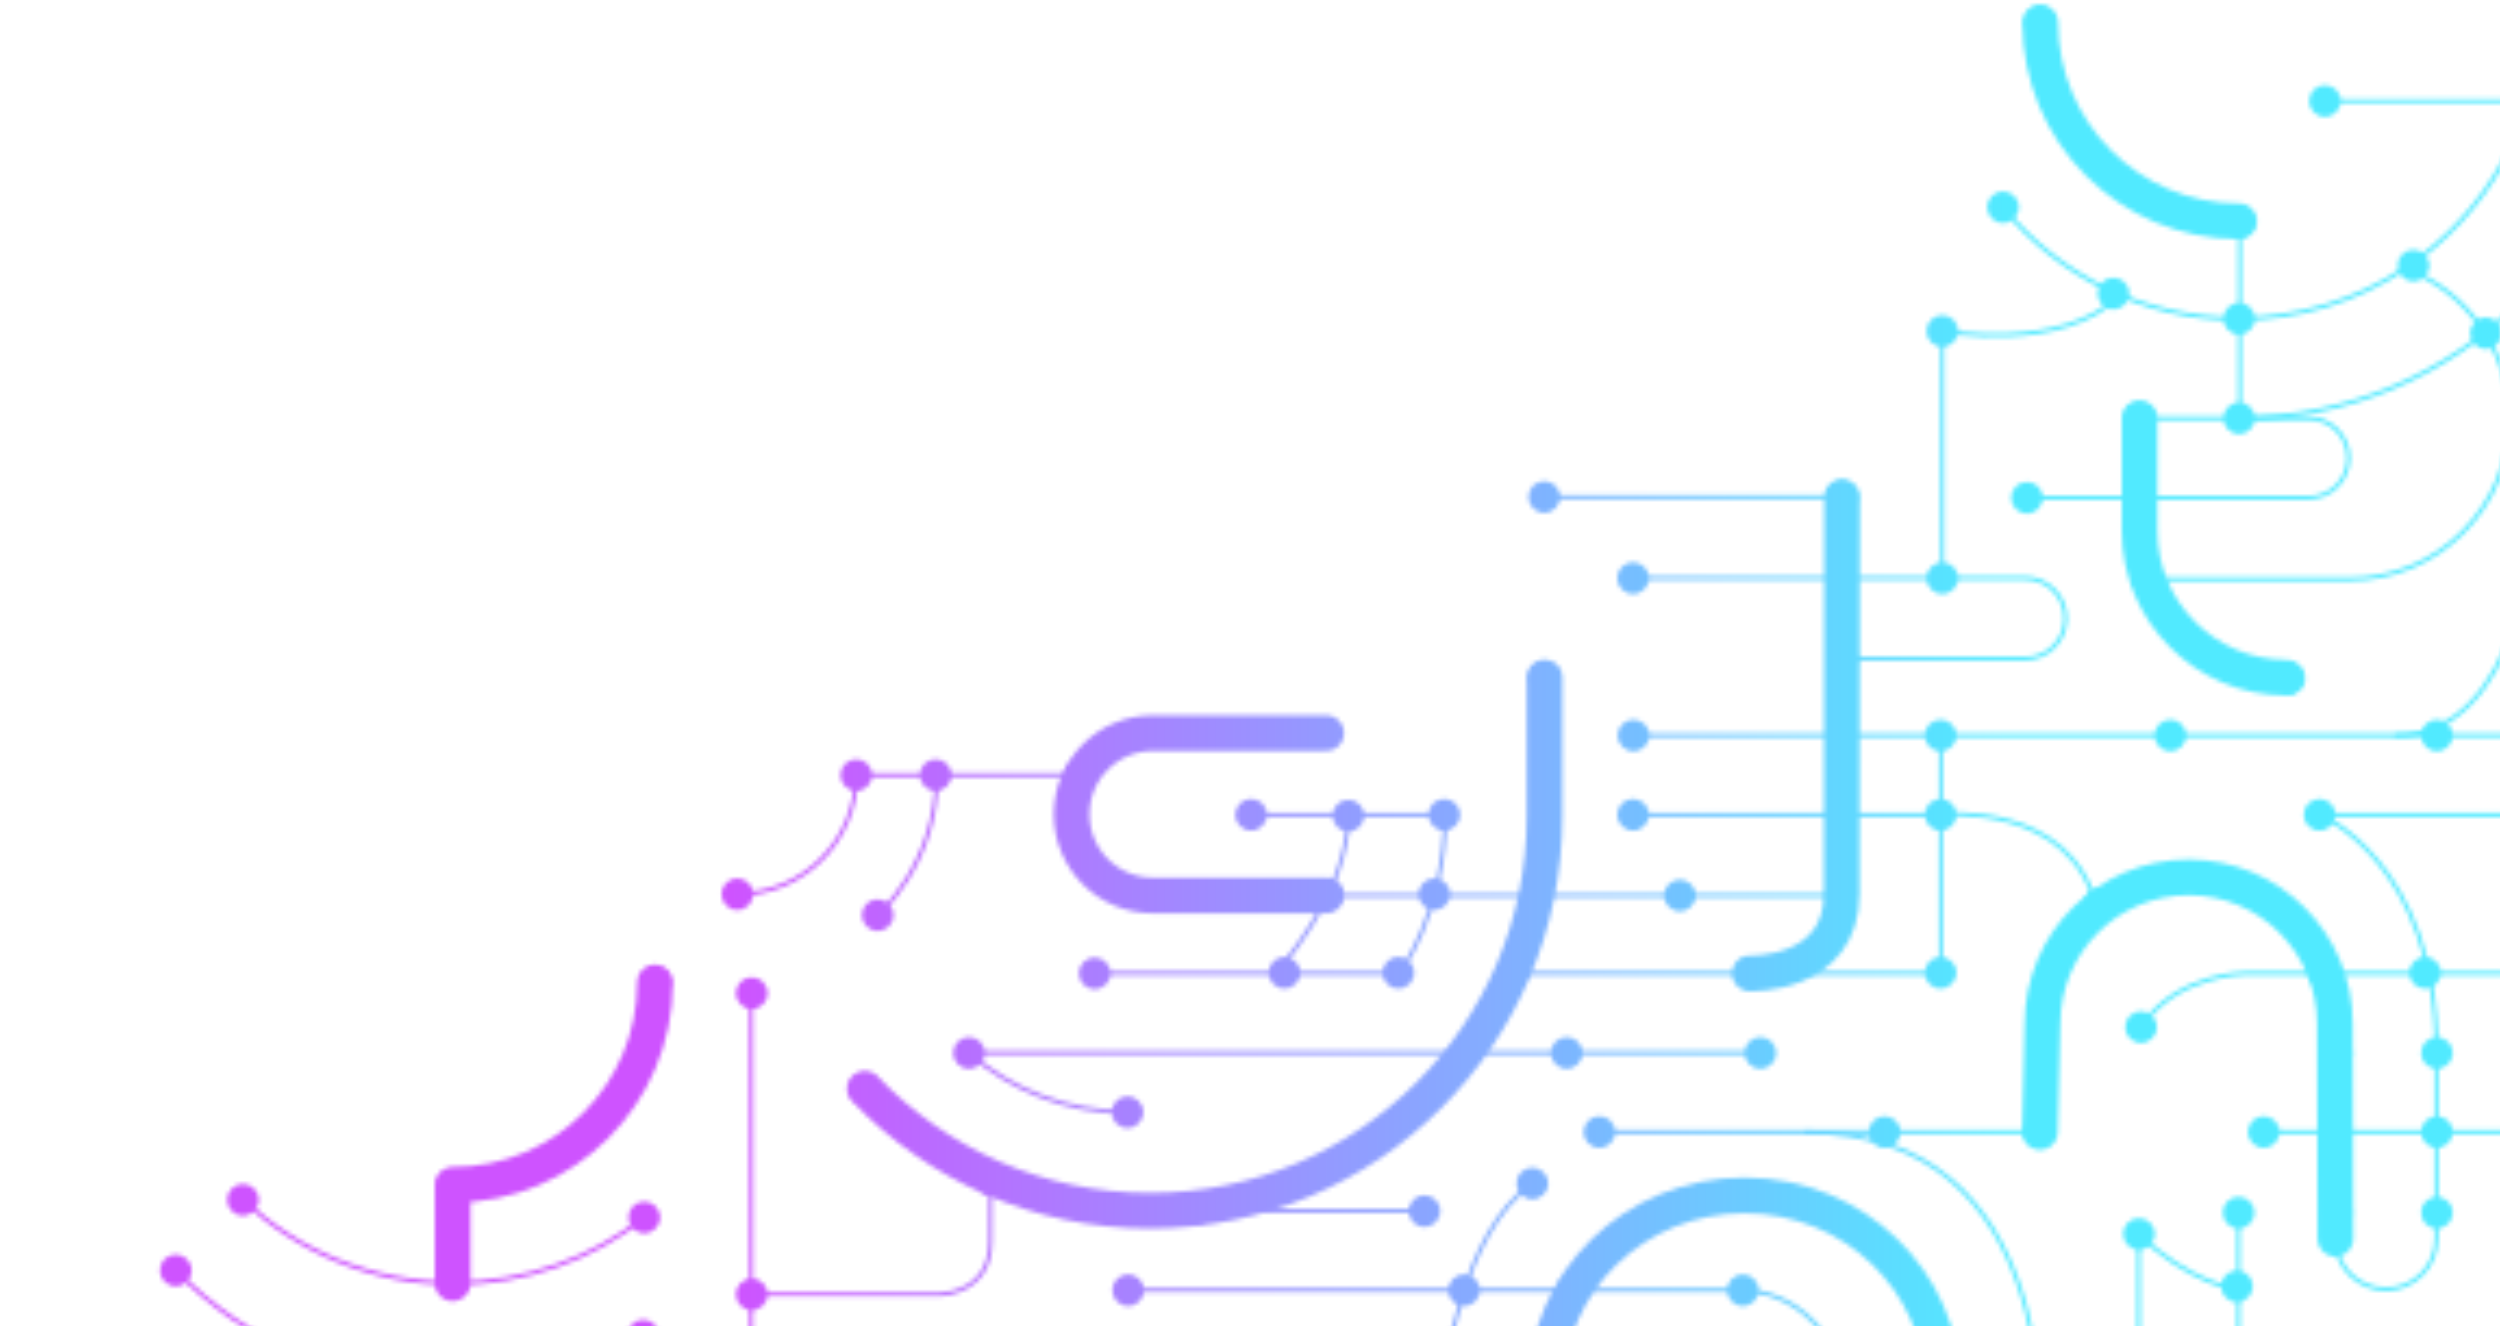 <svg width="575" height="305" viewBox="0 0 575 305" fill="none" xmlns="http://www.w3.org/2000/svg">
<g clip-path="url(#clip0_1248_118273)">
<mask id="mask0_1248_118273" style="mask-type:alpha" maskUnits="userSpaceOnUse" x="-11" y="1" width="618" height="394">
<path d="M605.82 5.541C605.82 55.621 565.222 96.219 515.141 96.219L492.096 96.195" stroke="white" stroke-width="0.912" stroke-linecap="round" stroke-linejoin="round"/>
<path d="M375.699 187.395H446.379C446.379 187.395 476.475 184.081 482.35 209.189" stroke="white" stroke-width="0.912" stroke-linecap="round" stroke-linejoin="round"/>
<path d="M375.699 169.155H577.251" stroke="white" stroke-width="0.912" stroke-linecap="round" stroke-linejoin="round"/>
<path d="M264.515 278.463H327.819" stroke="white" stroke-width="0.912" stroke-linecap="round" stroke-linejoin="round"/>
<path d="M40.427 292.189C56.458 308.56 78.809 318.719 103.532 318.719C119.819 318.719 135.077 314.31 148.176 306.62" stroke="white" stroke-width="0.912" stroke-linecap="round" stroke-linejoin="round"/>
<path d="M55.879 275.952C68.566 287.858 85.634 295.151 104.405 295.151C120.923 295.151 136.121 289.505 148.176 280.037" stroke="white" stroke-width="0.912" stroke-linecap="round" stroke-linejoin="round"/>
<path d="M150.656 225.973C150.656 251.68 129.817 272.52 104.11 272.52V295.151" stroke="white" stroke-width="8.208" stroke-linecap="round" stroke-linejoin="round"/>
<path d="M172.779 333.499V228.434" stroke="white" stroke-width="0.912" stroke-linecap="round" stroke-linejoin="round"/>
<path d="M172.779 297.697H216.278C216.278 297.697 227.814 297.55 227.814 285.551C227.814 273.552 227.854 270.751 227.854 270.751" stroke="white" stroke-width="0.912" stroke-linecap="round" stroke-linejoin="round"/>
<path d="M309.435 309.146V360.579C309.435 366.915 314.571 372.051 320.907 372.051C327.243 372.051 332.379 366.915 332.379 360.579V316.209C332.379 316.209 335.941 283.583 352.413 272.18" stroke="white" stroke-width="0.912" stroke-linecap="round" stroke-linejoin="round"/>
<path d="M355.635 378.72V319.143C355.635 294.734 376.051 274.946 401.235 274.946C426.419 274.946 446.835 294.734 446.835 319.143V378.72" stroke="white" stroke-width="8.208" stroke-linecap="round" stroke-linejoin="round"/>
<path d="M259.419 296.729H400.015C413.073 296.729 423.658 307.314 423.658 320.372V390.791" stroke="white" stroke-width="0.912" stroke-linecap="round" stroke-linejoin="round"/>
<path d="M198.912 250.41C215.432 267.695 238.716 278.463 264.514 278.463C314.624 278.463 355.247 237.84 355.247 187.731V155.83" stroke="white" stroke-width="8.208" stroke-linecap="round" stroke-linejoin="round"/>
<path d="M222.869 242.128H404.883" stroke="white" stroke-width="0.912" stroke-linecap="round" stroke-linejoin="round"/>
<path d="M196.947 178.275H248.79" stroke="white" stroke-width="0.912" stroke-linecap="round" stroke-linejoin="round"/>
<path d="M252.252 223.875H321.845C321.845 223.875 332.379 209.907 332.379 187.395H287.85" stroke="white" stroke-width="0.912" stroke-linecap="round" stroke-linejoin="round"/>
<path d="M222.826 242.178C232.599 250.665 245.36 255.802 259.32 255.802" stroke="white" stroke-width="0.912" stroke-linecap="round" stroke-linejoin="round"/>
<path d="M423.579 205.961H265.145C254.833 205.961 246.473 197.602 246.473 187.289C246.473 176.977 254.833 168.618 265.145 168.618H307.756" stroke="white" stroke-width="0.912" stroke-linecap="round" stroke-linejoin="round"/>
<path d="M169.587 205.635C184.698 205.635 196.947 193.385 196.947 178.275" stroke="white" stroke-width="0.912" stroke-linecap="round" stroke-linejoin="round"/>
<path d="M201.866 210.474C201.866 210.474 215.473 198.894 215.473 178.274" stroke="white" stroke-width="0.912" stroke-linecap="round" stroke-linejoin="round"/>
<path d="M293.274 223.875C293.274 223.875 310.115 206.066 310.115 187.395" stroke="white" stroke-width="0.912" stroke-linecap="round" stroke-linejoin="round"/>
<path d="M423.579 151.485H465.805C470.917 151.485 475.061 147.341 475.061 142.229C475.061 137.117 470.917 132.974 465.805 132.974H375.699" stroke="white" stroke-width="0.912" stroke-linecap="round" stroke-linejoin="round"/>
<path d="M423.66 114.314H355.179" stroke="white" stroke-width="0.912" stroke-linecap="round" stroke-linejoin="round"/>
<path d="M514.873 278.111V330.622C514.873 343.29 504.604 353.559 491.936 353.559C479.268 353.559 468.999 343.29 468.999 330.622C468.999 330.622 474.363 260.355 415.341 260.355" stroke="white" stroke-width="0.912" stroke-linecap="round" stroke-linejoin="round"/>
<path d="M514.873 296.729C514.873 296.729 503.01 294.903 491.919 283.812" stroke="white" stroke-width="0.912" stroke-linecap="round" stroke-linejoin="round"/>
<path d="M520.656 260.354H595.894" stroke="white" stroke-width="0.912" stroke-linecap="round" stroke-linejoin="round"/>
<path d="M577.251 223.879L516.483 223.875C516.483 223.875 500.654 223.875 492.428 236.232" stroke="white" stroke-width="0.912" stroke-linecap="round" stroke-linejoin="round"/>
<path d="M533.595 187.395C533.595 187.395 560.379 198.302 560.379 241.598V284.894C560.379 291.31 555.178 296.511 548.761 296.511C542.345 296.511 537.144 291.31 537.144 284.894L537.023 235.413C537.023 216.841 521.968 201.786 503.396 201.786C484.825 201.786 469.77 216.841 469.77 235.413L469.179 260.354H367.806" stroke="white" stroke-width="0.912" stroke-linecap="square" stroke-linejoin="round"/>
<path d="M537.144 284.894L537.023 235.413C537.023 216.841 521.968 201.786 503.396 201.786C484.825 201.786 469.77 216.841 469.77 235.413L469.179 260.355" stroke="white" stroke-width="8.208" stroke-linecap="round" stroke-linejoin="round"/>
<path d="M594.821 187.395H533.595" stroke="white" stroke-width="0.912" stroke-linecap="round" stroke-linejoin="round"/>
<path d="M402.464 223.874C402.464 223.874 423.579 224.636 423.579 205.582L423.66 114.314" stroke="white" stroke-width="8.208" stroke-linecap="round" stroke-linejoin="round"/>
<path d="M446.379 223.875H347.757" stroke="white" stroke-width="0.912" stroke-linecap="round" stroke-linejoin="round"/>
<path d="M446.379 169.155V223.875" stroke="white" stroke-width="0.912" stroke-linecap="round" stroke-linejoin="round"/>
<path d="M446.73 132.974V76.131C446.73 76.131 474.216 81.289 487.69 67.815" stroke="white" stroke-width="0.912" stroke-linecap="round" stroke-linejoin="round"/>
<path d="M515.13 98.318V50.595" stroke="white" stroke-width="0.912" stroke-linecap="round" stroke-linejoin="round"/>
<path d="M582.748 121.437C582.748 121.437 580.065 169.155 551.091 169.155" stroke="white" stroke-width="0.912" stroke-linecap="round" stroke-linejoin="round"/>
<path d="M466.19 114.486H531.001C536.052 114.486 540.146 110.392 540.146 105.341C540.146 100.29 536.052 96.195 531.001 96.195L515.142 96.219" stroke="white" stroke-width="0.912" stroke-linecap="round" stroke-linejoin="round"/>
<path d="M553.183 61.723C567.236 66.932 577.251 80.457 577.251 96.322C577.251 116.695 560.735 133.211 540.362 133.211H493.977" stroke="white" stroke-width="0.912" stroke-linecap="round" stroke-linejoin="round"/>
<path d="M460.687 47.707C473.466 63.342 492.903 73.322 514.671 73.322C528.909 73.322 542.15 69.052 553.183 61.723C571.973 49.24 584.358 27.884 584.358 3.635" stroke="white" stroke-width="0.912" stroke-linecap="square" stroke-linejoin="round"/>
<path d="M469.249 5.147C469.249 30.414 489.732 50.897 514.999 50.897" stroke="white" stroke-width="8.208" stroke-linecap="round" stroke-linejoin="round"/>
<path d="M534.84 23.235H581.563" stroke="white" stroke-width="0.912" stroke-linecap="round" stroke-linejoin="round"/>
<path d="M492.096 96.195V122.066C492.096 140.728 507.224 155.856 525.886 155.856" stroke="white" stroke-width="8.208" stroke-linecap="round" stroke-linejoin="round"/>
<path d="M491.919 283.812V314.902" stroke="white" stroke-width="0.912" stroke-linecap="round" stroke-linejoin="round"/>
<path d="M305.02 205.961H265.145C254.833 205.961 246.473 197.602 246.473 187.289C246.473 176.977 254.833 168.618 265.145 168.618H305.02" stroke="white" stroke-width="8.208" stroke-linecap="round" stroke-linejoin="round"/>
<path d="M259.471 293.101C261.485 293.101 263.119 294.734 263.119 296.749C263.119 298.763 261.485 300.397 259.471 300.397C257.456 300.397 255.823 298.763 255.823 296.749C255.823 294.734 257.456 293.101 259.471 293.101Z" fill="white"/>
<path d="M514.488 292.206C516.503 292.206 518.136 293.839 518.136 295.854C518.136 297.869 516.503 299.502 514.488 299.502C512.473 299.502 510.84 297.869 510.84 295.854C510.84 293.839 512.473 292.206 514.488 292.206Z" fill="white"/>
<path d="M514.873 275.262C516.888 275.262 518.521 276.895 518.521 278.91C518.521 280.924 516.888 282.558 514.873 282.558C512.858 282.558 511.225 280.924 511.225 278.91C511.225 276.895 512.858 275.262 514.873 275.262Z" fill="white"/>
<path d="M537.484 275.262C539.499 275.262 541.132 276.895 541.132 278.91C541.132 280.924 539.499 282.558 537.484 282.558C535.47 282.558 533.836 280.924 533.836 278.91C533.836 276.895 535.47 275.262 537.484 275.262Z" fill="white"/>
<path d="M560.481 275.262C562.496 275.262 564.129 276.895 564.129 278.91C564.129 280.924 562.496 282.558 560.481 282.558C558.466 282.558 556.833 280.924 556.833 278.91C556.833 276.895 558.466 275.262 560.481 275.262Z" fill="white"/>
<path d="M537.484 256.714C539.499 256.714 541.132 258.348 541.132 260.362C541.132 262.377 539.499 264.01 537.484 264.01C535.47 264.01 533.836 262.377 533.836 260.362C533.836 258.348 535.47 256.714 537.484 256.714Z" fill="white"/>
<path d="M520.656 256.714C522.671 256.714 524.304 258.348 524.304 260.362C524.304 262.377 522.671 264.01 520.656 264.01C518.642 264.01 517.008 262.377 517.008 260.362C517.008 258.348 518.642 256.714 520.656 256.714Z" fill="white"/>
<path d="M560.481 256.714C562.496 256.714 564.129 258.348 564.129 260.362C564.129 262.377 562.496 264.01 560.481 264.01C558.466 264.01 556.833 262.377 556.833 260.362C556.833 258.348 558.466 256.714 560.481 256.714Z" fill="white"/>
<path d="M537.484 238.53C539.499 238.53 541.132 240.163 541.132 242.178C541.132 244.192 539.499 245.826 537.484 245.826C535.47 245.826 533.836 244.192 533.836 242.178C533.836 240.163 535.47 238.53 537.484 238.53Z" fill="white"/>
<path d="M560.481 238.53C562.496 238.53 564.129 240.163 564.129 242.178C564.129 244.192 562.496 245.826 560.481 245.826C558.466 245.826 556.833 244.192 556.833 242.178C556.833 240.163 558.466 238.53 560.481 238.53Z" fill="white"/>
<path d="M534.333 220.08C536.347 220.08 537.981 221.713 537.981 223.728C537.981 225.742 536.347 227.376 534.333 227.376C532.318 227.376 530.685 225.742 530.685 223.728C530.685 221.713 532.318 220.08 534.333 220.08Z" fill="white"/>
<path d="M492.428 232.584C494.443 232.584 496.076 234.217 496.076 236.232C496.076 238.247 494.443 239.88 492.428 239.88C490.414 239.88 488.78 238.247 488.78 236.232C488.78 234.217 490.414 232.584 492.428 232.584Z" fill="white"/>
<path d="M482.833 204.176C484.847 204.176 486.481 205.809 486.481 207.824C486.481 209.838 484.847 211.472 482.833 211.472C480.818 211.472 479.185 209.838 479.185 207.824C479.185 205.809 480.818 204.176 482.833 204.176Z" fill="white"/>
<path d="M557.762 220.08C559.777 220.08 561.41 221.713 561.41 223.728C561.41 225.742 559.777 227.376 557.762 227.376C555.748 227.376 554.114 225.742 554.114 223.728C554.114 221.713 555.748 220.08 557.762 220.08Z" fill="white"/>
<path d="M533.497 183.746C535.512 183.746 537.145 185.38 537.145 187.394C537.145 189.409 535.512 191.042 533.497 191.042C531.482 191.042 529.849 189.409 529.849 187.394C529.849 185.38 531.482 183.746 533.497 183.746Z" fill="white"/>
<path d="M491.952 280.164C493.967 280.164 495.6 281.797 495.6 283.812C495.6 285.826 493.967 287.46 491.952 287.46C489.937 287.46 488.304 285.826 488.304 283.812C488.304 281.797 489.937 280.164 491.952 280.164Z" fill="white"/>
<path d="M336.734 293.101C338.749 293.101 340.382 294.734 340.382 296.749C340.382 298.763 338.749 300.397 336.734 300.397C334.719 300.397 333.086 298.763 333.086 296.749C333.086 294.734 334.719 293.101 336.734 293.101Z" fill="white"/>
<path d="M361.552 293.101C363.567 293.101 365.2 294.734 365.2 296.749C365.2 298.763 363.567 300.397 361.552 300.397C359.537 300.397 357.904 298.763 357.904 296.749C357.904 294.734 359.537 293.101 361.552 293.101Z" fill="white"/>
<path d="M400.855 293.101C402.87 293.101 404.503 294.734 404.503 296.749C404.503 298.763 402.87 300.397 400.855 300.397C398.84 300.397 397.207 298.763 397.207 296.749C397.207 294.734 398.84 293.101 400.855 293.101Z" fill="white"/>
<path d="M352.432 268.545C354.446 268.545 356.08 270.178 356.08 272.193C356.08 274.207 354.446 275.841 352.432 275.841C350.417 275.841 348.784 274.207 348.784 272.193C348.784 270.178 350.417 268.545 352.432 268.545Z" fill="white"/>
<path d="M367.858 256.714C369.873 256.714 371.506 258.348 371.506 260.362C371.506 262.377 369.873 264.01 367.858 264.01C365.843 264.01 364.21 262.377 364.21 260.362C364.21 258.348 365.843 256.714 367.858 256.714Z" fill="white"/>
<path d="M433.453 256.714C435.467 256.714 437.101 258.348 437.101 260.362C437.101 262.377 435.467 264.01 433.453 264.01C431.438 264.01 429.805 262.377 429.805 260.362C429.805 258.348 431.438 256.714 433.453 256.714Z" fill="white"/>
<path d="M469 256.714C471.014 256.714 472.648 258.348 472.648 260.362C472.648 262.377 471.014 264.01 469 264.01C466.985 264.01 465.352 262.377 465.352 260.362C465.352 258.348 466.985 256.714 469 256.714Z" fill="white"/>
<path d="M227.993 267.744C230.007 267.744 231.641 269.377 231.641 271.392C231.641 273.406 230.007 275.04 227.993 275.04C225.978 275.04 224.345 273.406 224.345 271.392C224.345 269.377 225.978 267.744 227.993 267.744Z" fill="white"/>
<path d="M275.21 274.45C277.225 274.45 278.858 276.084 278.858 278.098C278.858 280.113 277.225 281.746 275.21 281.746C273.195 281.746 271.562 280.113 271.562 278.098C271.562 276.084 273.195 274.45 275.21 274.45Z" fill="white"/>
<path d="M259.32 252.154C261.335 252.154 262.968 253.787 262.968 255.802C262.968 257.817 261.335 259.45 259.32 259.45C257.305 259.45 255.672 257.817 255.672 255.802C255.672 253.787 257.305 252.154 259.32 252.154Z" fill="white"/>
<path d="M222.869 238.53C224.884 238.53 226.517 240.163 226.517 242.178C226.517 244.192 224.884 245.826 222.869 245.826C220.854 245.826 219.221 244.192 219.221 242.178C219.221 240.163 220.854 238.53 222.869 238.53Z" fill="white"/>
<path d="M169.587 202.014C171.602 202.014 173.235 203.647 173.235 205.662C173.235 207.677 171.602 209.31 169.587 209.31C167.573 209.31 165.939 207.677 165.939 205.662C165.939 203.647 167.573 202.014 169.587 202.014Z" fill="white"/>
<path d="M196.947 174.626C198.962 174.626 200.595 176.26 200.595 178.274C200.595 180.289 198.962 181.922 196.947 181.922C194.933 181.922 193.299 180.289 193.299 178.274C193.299 176.26 194.933 174.626 196.947 174.626Z" fill="white"/>
<path d="M215.206 174.626C217.22 174.626 218.854 176.26 218.854 178.274C218.854 180.289 217.22 181.922 215.206 181.922C213.191 181.922 211.558 180.289 211.558 178.274C211.558 176.26 213.191 174.626 215.206 174.626Z" fill="white"/>
<path d="M201.866 206.826C203.881 206.826 205.514 208.459 205.514 210.474C205.514 212.489 203.881 214.122 201.866 214.122C199.852 214.122 198.218 212.489 198.218 210.474C198.218 208.459 199.852 206.826 201.866 206.826Z" fill="white"/>
<path d="M248.292 174.626C250.306 174.626 251.94 176.26 251.94 178.274C251.94 180.289 250.306 181.922 248.292 181.922C246.277 181.922 244.644 180.289 244.644 178.274C244.644 176.26 246.277 174.626 248.292 174.626Z" fill="white"/>
<path d="M310.115 183.949C312.13 183.949 313.763 185.582 313.763 187.597C313.763 189.611 312.13 191.245 310.115 191.245C308.1 191.245 306.467 189.611 306.467 187.597C306.467 185.582 308.1 183.949 310.115 183.949Z" fill="white"/>
<path d="M332.174 183.746C334.189 183.746 335.822 185.38 335.822 187.394C335.822 189.409 334.189 191.042 332.174 191.042C330.159 191.042 328.526 189.409 328.526 187.394C328.526 185.38 330.159 183.746 332.174 183.746Z" fill="white"/>
<path d="M287.756 183.746C289.771 183.746 291.404 185.38 291.404 187.394C291.404 189.409 289.771 191.042 287.756 191.042C285.741 191.042 284.108 189.409 284.108 187.394C284.108 185.38 285.741 183.746 287.756 183.746Z" fill="white"/>
<path d="M305.257 202.014C307.272 202.014 308.905 203.647 308.905 205.662C308.905 207.677 307.272 209.31 305.257 209.31C303.243 209.31 301.609 207.677 301.609 205.662C301.609 203.647 303.243 202.014 305.257 202.014Z" fill="white"/>
<path d="M329.894 202.014C331.909 202.014 333.542 203.647 333.542 205.662C333.542 207.677 331.909 209.31 329.894 209.31C327.879 209.31 326.246 207.677 326.246 205.662C326.246 203.647 327.879 202.014 329.894 202.014Z" fill="white"/>
<path d="M386.367 202.313C388.382 202.313 390.015 203.946 390.015 205.961C390.015 207.976 388.382 209.609 386.367 209.609C384.353 209.609 382.719 207.976 382.719 205.961C382.719 203.946 384.353 202.313 386.367 202.313Z" fill="white"/>
<path d="M423.39 202.014C425.404 202.014 427.038 203.647 427.038 205.662C427.038 207.677 425.404 209.31 423.39 209.31C421.375 209.31 419.742 207.677 419.742 205.662C419.742 203.647 421.375 202.014 423.39 202.014Z" fill="white"/>
<path d="M423.39 183.746C425.404 183.746 427.038 185.38 427.038 187.394C427.038 189.409 425.404 191.042 423.39 191.042C421.375 191.042 419.742 189.409 419.742 187.394C419.742 185.38 421.375 183.746 423.39 183.746Z" fill="white"/>
<path d="M423.66 147.837C425.674 147.837 427.308 149.47 427.308 151.485C427.308 153.5 425.674 155.133 423.66 155.133C421.645 155.133 420.012 153.5 420.012 151.485C420.012 149.47 421.645 147.837 423.66 147.837Z" fill="white"/>
<path d="M446.73 129.326C448.745 129.326 450.378 130.959 450.378 132.974C450.378 134.988 448.745 136.622 446.73 136.622C444.715 136.622 443.082 134.988 443.082 132.974C443.082 130.959 444.715 129.326 446.73 129.326Z" fill="white"/>
<path d="M446.73 72.49C448.745 72.49 450.378 74.124 450.378 76.138C450.378 78.153 448.745 79.787 446.73 79.787C444.715 79.787 443.082 78.153 443.082 76.138C443.082 74.124 444.715 72.49 446.73 72.49Z" fill="white"/>
<path d="M486.08 63.867C488.094 63.867 489.728 65.5 489.728 67.515C489.728 69.53 488.094 71.163 486.08 71.163C484.065 71.163 482.432 69.53 482.432 67.515C482.432 65.5 484.065 63.867 486.08 63.867Z" fill="white"/>
<path d="M514.999 92.547C517.013 92.547 518.647 94.181 518.647 96.195C518.647 98.21 517.013 99.843 514.999 99.843C512.984 99.843 511.351 98.21 511.351 96.195C511.351 94.181 512.984 92.547 514.999 92.547Z" fill="white"/>
<path d="M571.75 72.987C573.765 72.987 575.398 74.62 575.398 76.635C575.398 78.65 573.765 80.283 571.75 80.283C569.735 80.283 568.102 78.65 568.102 76.635C568.102 74.62 569.735 72.987 571.75 72.987Z" fill="white"/>
<path d="M514.999 69.65C517.013 69.65 518.647 71.283 518.647 73.298C518.647 75.312 517.013 76.946 514.999 76.946C512.984 76.946 511.351 75.312 511.351 73.298C511.351 71.283 512.984 69.65 514.999 69.65Z" fill="white"/>
<path d="M555.081 57.426C557.095 57.426 558.729 59.06 558.729 61.075C558.729 63.089 557.095 64.722 555.081 64.722C553.066 64.722 551.433 63.089 551.433 61.075C551.433 59.06 553.066 57.426 555.081 57.426Z" fill="white"/>
<path d="M534.726 19.587C536.741 19.587 538.374 21.22 538.374 23.235C538.374 25.25 536.741 26.883 534.726 26.883C532.711 26.883 531.078 25.25 531.078 23.235C531.078 21.22 532.711 19.587 534.726 19.587Z" fill="white"/>
<path d="M514.999 47.4C517.013 47.4 518.647 49.034 518.647 51.048C518.647 53.063 517.013 54.696 514.999 54.696C512.984 54.696 511.351 53.063 511.351 51.048C511.351 49.034 512.984 47.4 514.999 47.4Z" fill="white"/>
<path d="M469.249 1.499C471.263 1.499 472.897 3.132 472.897 5.147C472.897 7.161 471.263 8.795 469.249 8.795C467.234 8.795 465.601 7.161 465.601 5.147C465.601 3.132 467.234 1.499 469.249 1.499Z" fill="white"/>
<path d="M460.687 44.014C462.701 44.014 464.335 45.648 464.335 47.662C464.335 49.677 462.701 51.31 460.687 51.31C458.672 51.31 457.039 49.677 457.039 47.662C457.039 45.648 458.672 44.014 460.687 44.014Z" fill="white"/>
<path d="M423.66 110.666C425.674 110.666 427.308 112.299 427.308 114.314C427.308 116.329 425.674 117.962 423.66 117.962C421.645 117.962 420.012 116.329 420.012 114.314C420.012 112.299 421.645 110.666 423.66 110.666Z" fill="white"/>
<path d="M355.179 110.666C357.194 110.666 358.827 112.299 358.827 114.314C358.827 116.329 357.194 117.962 355.179 117.962C353.165 117.962 351.531 116.329 351.531 114.314C351.531 112.299 353.165 110.666 355.179 110.666Z" fill="white"/>
<path d="M375.605 129.326C377.619 129.326 379.253 130.959 379.253 132.974C379.253 134.988 377.619 136.622 375.605 136.622C373.59 136.622 371.957 134.988 371.957 132.974C371.957 130.959 373.59 129.326 375.605 129.326Z" fill="white"/>
<path d="M355.247 152.182C357.261 152.182 358.895 153.815 358.895 155.83C358.895 157.845 357.261 159.478 355.247 159.478C353.232 159.478 351.599 157.845 351.599 155.83C351.599 153.815 353.232 152.182 355.247 152.182Z" fill="white"/>
<path d="M375.605 183.746C377.619 183.746 379.253 185.38 379.253 187.394C379.253 189.409 377.619 191.042 375.605 191.042C373.59 191.042 371.957 189.409 371.957 187.394C371.957 185.38 373.59 183.746 375.605 183.746Z" fill="white"/>
<path d="M446.327 183.746C448.341 183.746 449.975 185.38 449.975 187.394C449.975 189.409 448.341 191.042 446.327 191.042C444.312 191.042 442.679 189.409 442.679 187.394C442.679 185.38 444.312 183.746 446.327 183.746Z" fill="white"/>
<path d="M375.699 165.507C377.714 165.507 379.347 167.14 379.347 169.154C379.347 171.169 377.714 172.802 375.699 172.802C373.685 172.802 372.051 171.169 372.051 169.154C372.051 167.14 373.685 165.507 375.699 165.507Z" fill="white"/>
<path d="M446.327 165.507C448.341 165.507 449.975 167.14 449.975 169.154C449.975 171.169 448.341 172.802 446.327 172.802C444.312 172.802 442.679 171.169 442.679 169.154C442.679 167.14 444.312 165.507 446.327 165.507Z" fill="white"/>
<path d="M499.178 165.507C501.193 165.507 502.826 167.14 502.826 169.154C502.826 171.169 501.193 172.802 499.178 172.802C497.163 172.802 495.53 171.169 495.53 169.154C495.53 167.14 497.163 165.507 499.178 165.507Z" fill="white"/>
<path d="M526.543 152.397C528.557 152.397 530.191 154.03 530.191 156.045C530.191 158.059 528.557 159.693 526.543 159.693C524.528 159.693 522.895 158.059 522.895 156.045C522.895 154.03 524.528 152.397 526.543 152.397Z" fill="white"/>
<path d="M493.633 129.326C495.648 129.326 497.281 130.959 497.281 132.974C497.281 134.988 495.648 136.622 493.633 136.622C491.619 136.622 489.985 134.988 489.985 132.974C489.985 130.959 491.619 129.326 493.633 129.326Z" fill="white"/>
<path d="M492.096 110.838C494.11 110.838 495.744 112.471 495.744 114.486C495.744 116.501 494.11 118.134 492.096 118.134C490.081 118.134 488.448 116.501 488.448 114.486C488.448 112.471 490.081 110.838 492.096 110.838Z" fill="white"/>
<path d="M466.198 110.838C468.213 110.838 469.846 112.471 469.846 114.486C469.846 116.501 468.213 118.134 466.198 118.134C464.183 118.134 462.55 116.501 462.55 114.486C462.55 112.471 464.183 110.838 466.198 110.838Z" fill="white"/>
<path d="M492.096 92.547C494.11 92.547 495.744 94.181 495.744 96.195C495.744 98.21 494.11 99.843 492.096 99.843C490.081 99.843 488.448 98.21 488.448 96.195C488.448 94.181 490.081 92.547 492.096 92.547Z" fill="white"/>
<path d="M560.481 165.507C562.496 165.507 564.129 167.14 564.129 169.154C564.129 171.169 562.496 172.802 560.481 172.802C558.466 172.802 556.833 171.169 556.833 169.154C556.833 167.14 558.466 165.507 560.481 165.507Z" fill="white"/>
<path d="M321.622 220.08C323.637 220.08 325.27 221.713 325.27 223.728C325.27 225.742 323.637 227.376 321.622 227.376C319.607 227.376 317.974 225.742 317.974 223.728C317.974 221.713 319.607 220.08 321.622 220.08Z" fill="white"/>
<path d="M347.872 220.08C349.886 220.08 351.52 221.713 351.52 223.728C351.52 225.742 349.886 227.376 347.872 227.376C345.857 227.376 344.224 225.742 344.224 223.728C344.224 221.713 345.857 220.08 347.872 220.08Z" fill="white"/>
<path d="M402.679 220.08C404.693 220.08 406.327 221.713 406.327 223.728C406.327 225.742 404.693 227.376 402.679 227.376C400.664 227.376 399.031 225.742 399.031 223.728C399.031 221.713 400.664 220.08 402.679 220.08Z" fill="white"/>
<path d="M404.879 238.53C406.894 238.53 408.527 240.163 408.527 242.178C408.527 244.192 406.894 245.826 404.879 245.826C402.864 245.826 401.231 244.192 401.231 242.178C401.231 240.163 402.864 238.53 404.879 238.53Z" fill="white"/>
<path d="M360.345 238.53C362.36 238.53 363.993 240.163 363.993 242.178C363.993 244.192 362.36 245.826 360.345 245.826C358.33 245.826 356.697 244.192 356.697 242.178C356.697 240.163 358.33 238.53 360.345 238.53Z" fill="white"/>
<path d="M446.327 220.08C448.341 220.08 449.975 221.713 449.975 223.728C449.975 225.742 448.341 227.376 446.327 227.376C444.312 227.376 442.679 225.742 442.679 223.728C442.679 221.713 444.312 220.08 446.327 220.08Z" fill="white"/>
<path d="M295.42 220.08C297.435 220.08 299.068 221.713 299.068 223.728C299.068 225.742 297.435 227.376 295.42 227.376C293.406 227.376 291.772 225.742 291.772 223.728C291.772 221.713 293.406 220.08 295.42 220.08Z" fill="white"/>
<path d="M251.78 220.219C253.795 220.219 255.428 221.852 255.428 223.867C255.428 225.881 253.795 227.515 251.78 227.515C249.766 227.515 248.132 225.881 248.132 223.867C248.132 221.852 249.766 220.219 251.78 220.219Z" fill="white"/>
<path d="M327.614 274.898C329.629 274.898 331.262 276.531 331.262 278.546C331.262 280.56 329.629 282.194 327.614 282.194C325.599 282.194 323.966 280.56 323.966 278.546C323.966 276.531 325.599 274.898 327.614 274.898Z" fill="white"/>
<path d="M198.912 246.832C200.927 246.832 202.56 248.465 202.56 250.48C202.56 252.495 200.927 254.128 198.912 254.128C196.897 254.128 195.264 252.495 195.264 250.48C195.264 248.465 196.897 246.832 198.912 246.832Z" fill="white"/>
<path d="M172.906 294.049C174.921 294.049 176.554 295.683 176.554 297.697C176.554 299.712 174.921 301.345 172.906 301.345C170.891 301.345 169.258 299.712 169.258 297.697C169.258 295.683 170.891 294.049 172.906 294.049Z" fill="white"/>
<path d="M172.906 224.779C174.921 224.779 176.554 226.412 176.554 228.427C176.554 230.441 174.921 232.075 172.906 232.075C170.891 232.075 169.258 230.441 169.258 228.427C169.258 226.412 170.891 224.779 172.906 224.779Z" fill="white"/>
<path d="M147.94 303.5C149.955 303.5 151.588 305.133 151.588 307.148C151.588 309.163 149.955 310.796 147.94 310.796C145.925 310.796 144.292 309.163 144.292 307.148C144.292 305.133 145.925 303.5 147.94 303.5Z" fill="white"/>
<path d="M40.426 288.541C42.441 288.541 44.074 290.174 44.074 292.189C44.074 294.203 42.441 295.837 40.426 295.837C38.412 295.837 36.778 294.203 36.778 292.189C36.778 290.174 38.412 288.541 40.426 288.541Z" fill="white"/>
<path d="M55.879 272.303C57.894 272.303 59.527 273.937 59.527 275.951C59.527 277.966 57.894 279.599 55.879 279.599C53.864 279.599 52.231 277.966 52.231 275.951C52.231 273.937 53.864 272.303 55.879 272.303Z" fill="white"/>
<path d="M104.11 291.117C106.125 291.117 107.758 292.75 107.758 294.765C107.758 296.78 106.125 298.413 104.11 298.413C102.095 298.413 100.462 296.78 100.462 294.765C100.462 292.75 102.095 291.117 104.11 291.117Z" fill="white"/>
<path d="M104.11 268.847C106.125 268.847 107.758 270.481 107.758 272.495C107.758 274.51 106.125 276.143 104.11 276.143C102.095 276.143 100.462 274.51 100.462 272.495C100.462 270.481 102.095 268.847 104.11 268.847Z" fill="white"/>
<path d="M148.176 276.361C150.191 276.361 151.824 277.995 151.824 280.009C151.824 282.024 150.191 283.657 148.176 283.657C146.161 283.657 144.528 282.024 144.528 280.009C144.528 277.995 146.161 276.361 148.176 276.361Z" fill="white"/>
<path d="M150.656 222.325C152.671 222.325 154.304 223.958 154.304 225.973C154.304 227.988 152.671 229.621 150.656 229.621C148.642 229.621 147.008 227.988 147.008 225.973C147.008 223.958 148.642 222.325 150.656 222.325Z" fill="white"/>
</mask>
<g mask="url(#mask0_1248_118273)">
<rect width="606.479" height="397.631" transform="matrix(-1 0 0 1 607 -8.208)" fill="url(#paint0_linear_1248_118273)"/>
</g>
</g>
<defs>
<linearGradient id="paint0_linear_1248_118273" x1="606.479" y1="161.262" x2="-1.36944e-06" y2="161.262" gradientUnits="userSpaceOnUse">
<stop offset="0.276" stop-color="#CE53FF"/>
<stop offset="0.76" stop-color="#51EAFF"/>
</linearGradient>
<clipPath id="clip0_1248_118273">
<rect width="606.479" height="390.335" fill="white" transform="matrix(-1 0 0 1 607 0)"/>
</clipPath>
</defs>
</svg>
